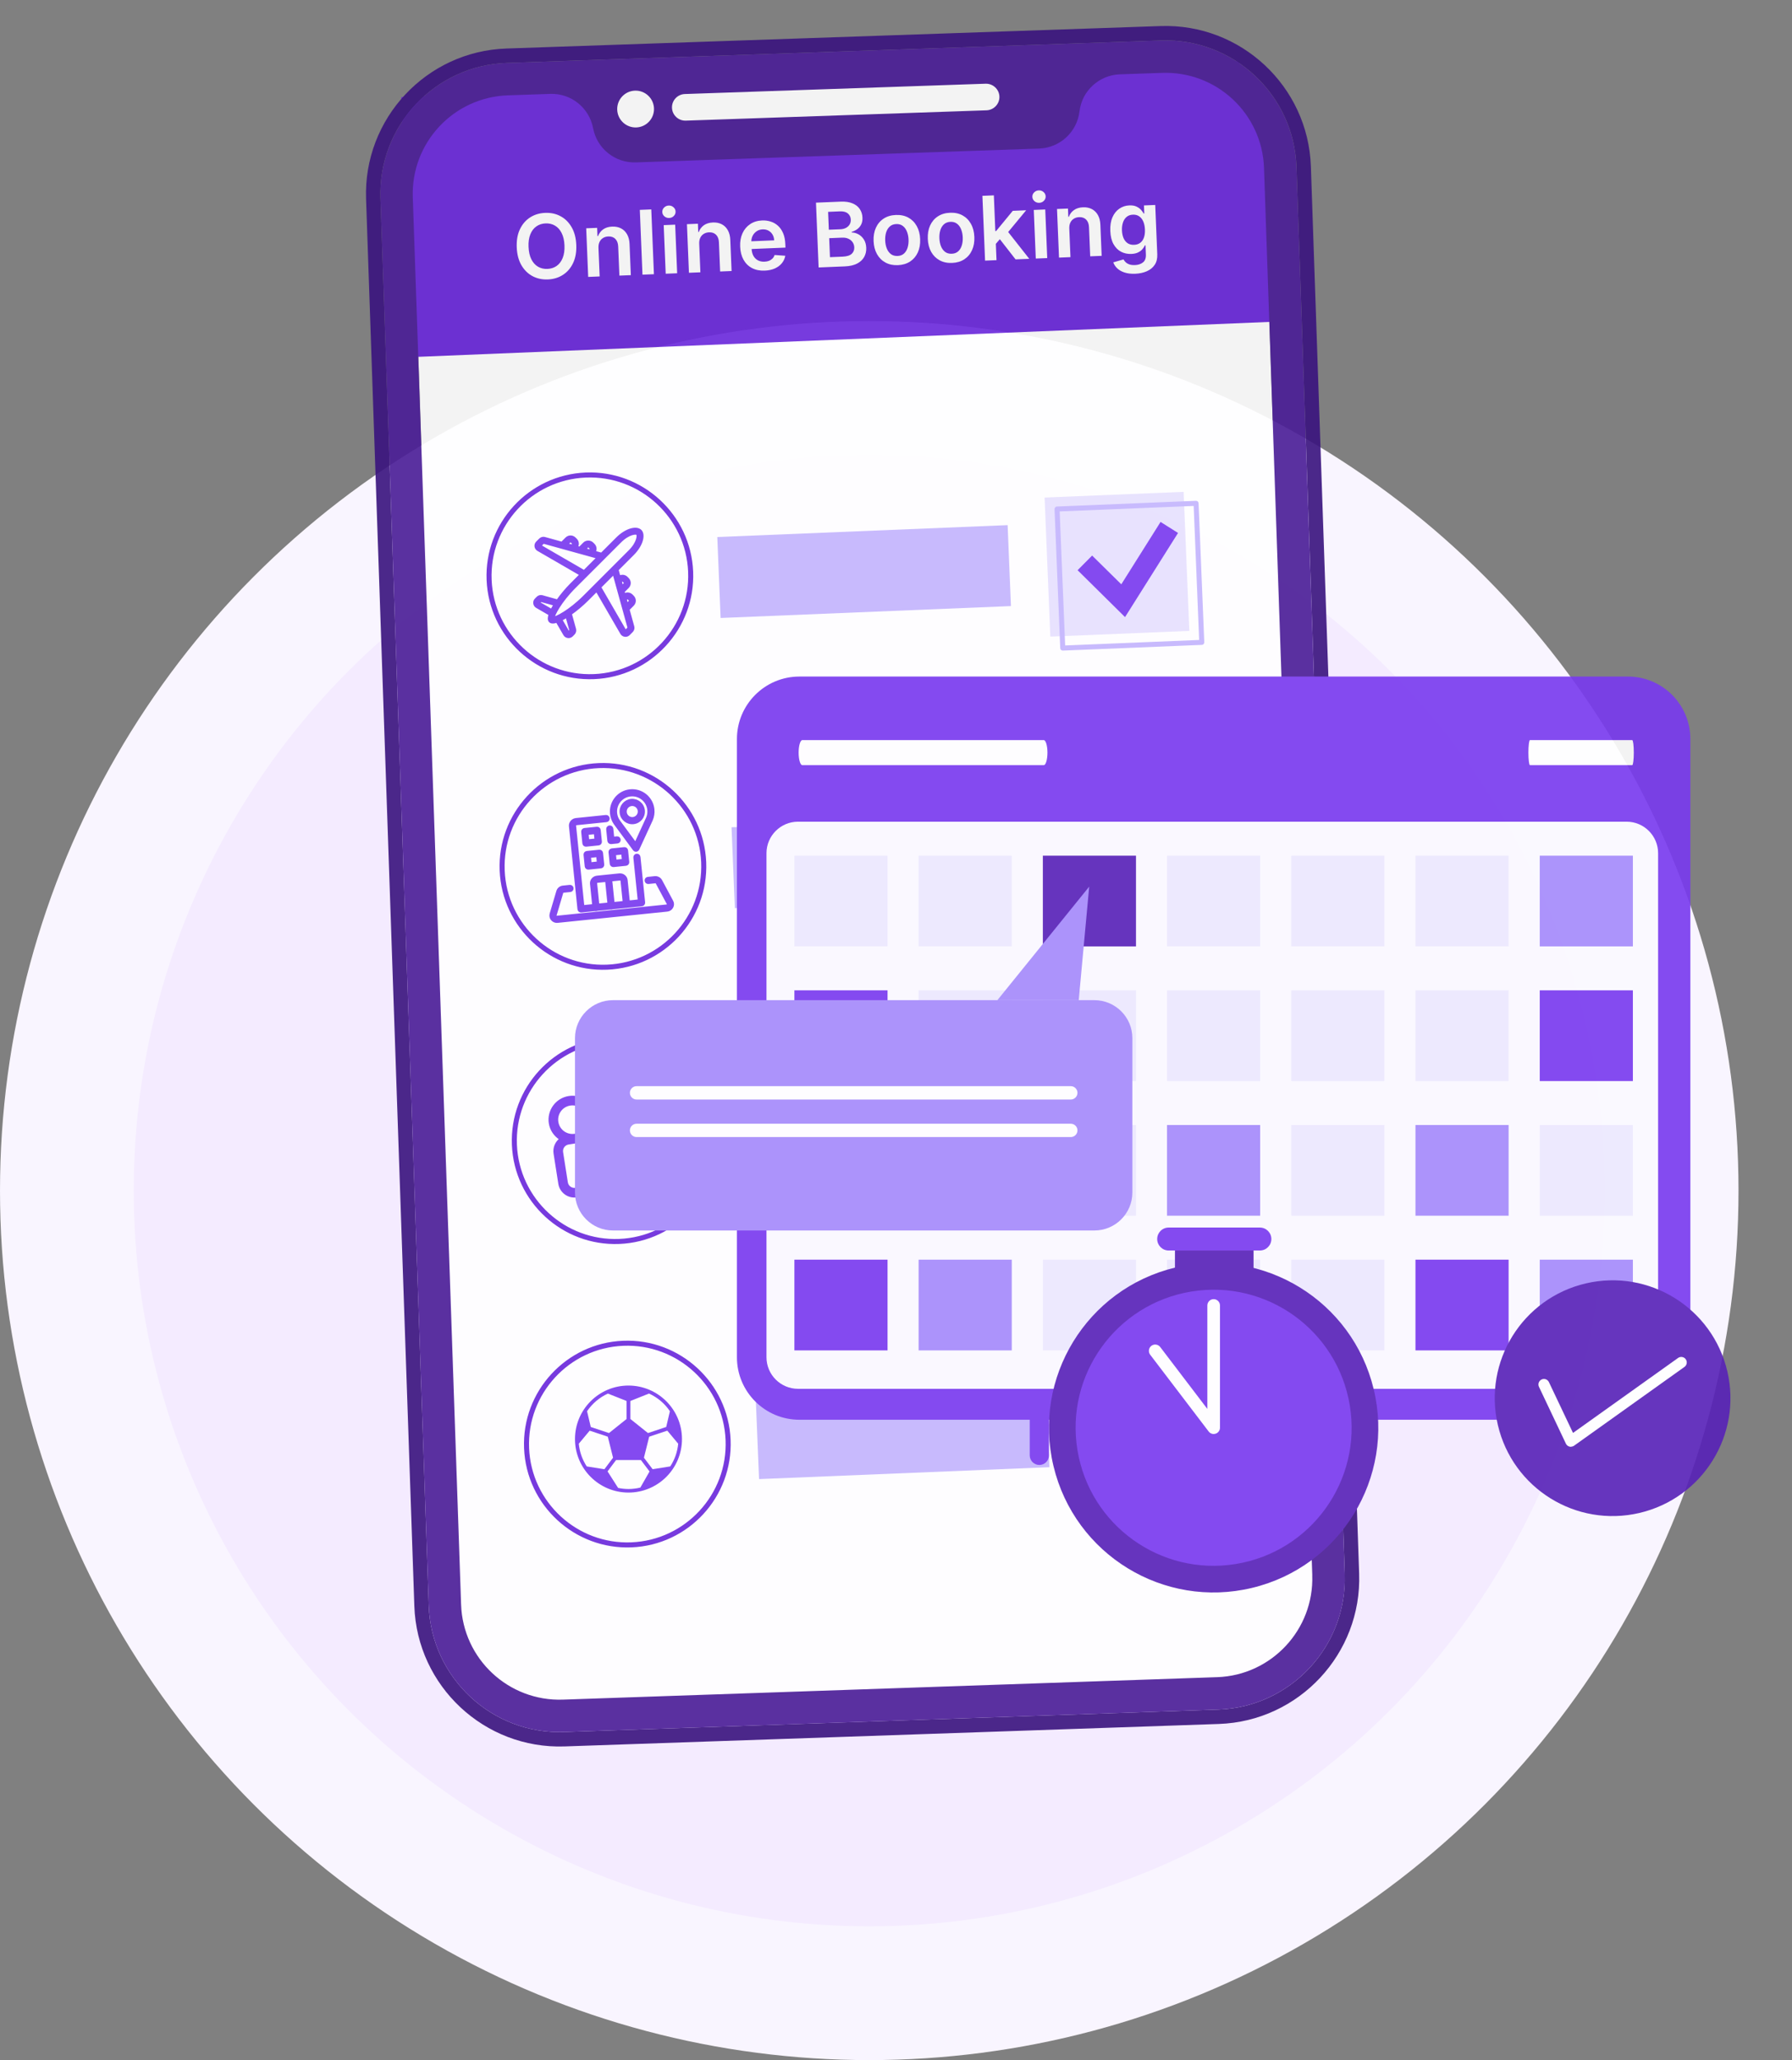 <svg width="134" height="154" viewBox="0 0 134 154" fill="none" xmlns="http://www.w3.org/2000/svg">
<rect x="0" y="0" width="134" height="154" fill="#808080" stroke="none"/>
<circle cx="65" cy="89" r="60" fill="#F4EBFF" stroke="#F9F5FF" stroke-width="10"/>
<g opacity="0.9">
<path d="M94.401 8.961L30.75 11.146L34.737 127.306L98.388 125.122L94.401 8.961Z" fill="white"/>
<path d="M92.625 4.574L30.001 7.264L30.797 26.694L96.421 24.004L96.421 13.075L92.625 4.574Z" fill="#6927DA"/>
<path opacity="0.4" d="M81.144 111.02L91.539 110.594L91.113 100.199L80.718 100.625L81.144 111.02Z" fill="#C3B5FD"/>
<path d="M92.477 111.639L82.082 112.065C81.978 112.069 81.891 111.988 81.887 111.885L81.461 101.49C81.457 101.386 81.537 101.299 81.641 101.295L92.035 100.869C92.139 100.865 92.226 100.946 92.231 101.049L92.657 111.444C92.661 111.548 92.58 111.634 92.477 111.639ZM82.254 111.681L92.273 111.271L91.863 101.251L81.843 101.662L82.254 111.681Z" fill="#C3B5FD"/>
<path opacity="0.4" d="M80.23 88.784L90.625 88.358L90.199 77.963L79.804 78.389L80.23 88.784Z" fill="#C3B5FD"/>
<path d="M91.563 89.403L81.168 89.829C81.064 89.834 80.977 89.753 80.973 89.65L80.547 79.254C80.543 79.15 80.623 79.063 80.726 79.059L91.121 78.633C91.225 78.628 91.312 78.709 91.316 78.812L91.743 89.208C91.747 89.312 91.666 89.399 91.563 89.403ZM81.34 89.446L91.359 89.035L90.948 79.015L80.929 79.426L81.34 89.446Z" fill="#C3B5FD"/>
<path opacity="0.4" d="M79.472 67.896L89.867 67.47L89.441 57.075L79.046 57.501L79.472 67.896Z" fill="#C3B5FD"/>
<path d="M90.805 68.515L80.41 68.941C80.306 68.945 80.219 68.864 80.215 68.761L79.789 58.366C79.785 58.262 79.866 58.175 79.969 58.171L90.364 57.745C90.468 57.741 90.554 57.822 90.559 57.925L90.985 68.32C90.989 68.424 90.908 68.51 90.805 68.515ZM80.582 68.558L90.601 68.147L90.191 58.127L80.171 58.538L80.582 68.558Z" fill="#C3B5FD"/>
<path d="M49.337 48.276C52.159 45.213 51.964 40.443 48.901 37.621C45.838 34.799 41.067 34.995 38.246 38.058C35.424 41.121 35.62 45.891 38.682 48.713C41.745 51.534 46.516 51.339 49.337 48.276Z" fill="white"/>
<path d="M44.426 50.768C40.167 50.942 36.561 47.62 36.387 43.362C36.212 39.103 39.534 35.498 43.793 35.323C48.051 35.149 51.657 38.47 51.831 42.729C52.006 46.987 48.684 50.593 44.426 50.768ZM43.808 35.699C39.757 35.865 36.596 39.296 36.762 43.347C36.928 47.397 40.36 50.558 44.41 50.392C48.461 50.226 51.622 46.795 51.456 42.744C51.29 38.694 47.859 35.533 43.808 35.699Z" fill="#6927DA"/>
<path d="M47.301 41.405C47.98 40.727 48.143 39.976 47.87 39.701C47.595 39.428 46.845 39.592 46.166 40.27L44.991 41.445L44.392 41.28C44.451 41.209 44.484 41.121 44.484 41.027C44.484 40.919 44.443 40.818 44.367 40.743L44.273 40.648C44.121 40.497 43.856 40.497 43.706 40.648L43.36 40.994L43.059 40.911C43.123 40.838 43.159 40.746 43.159 40.648C43.159 40.541 43.118 40.44 43.042 40.364L42.947 40.27C42.791 40.114 42.537 40.114 42.38 40.27L42.025 40.625L40.721 40.264C40.611 40.234 40.492 40.265 40.411 40.346L40.184 40.573C40.113 40.644 40.08 40.741 40.093 40.839C40.106 40.938 40.163 41.023 40.249 41.073L43.488 42.948L42.76 43.677C42.371 44.066 41.995 44.516 41.698 44.941L40.531 44.617C40.42 44.588 40.302 44.62 40.222 44.699L40.089 44.833C40.019 44.903 39.986 45 39.999 45.098C40.012 45.197 40.068 45.282 40.154 45.332L41.156 45.912C41.071 46.147 41.059 46.331 41.15 46.422C41.193 46.466 41.258 46.486 41.339 46.486C41.428 46.486 41.537 46.461 41.66 46.416L42.239 47.417C42.289 47.503 42.374 47.56 42.473 47.572C42.487 47.574 42.501 47.575 42.515 47.575C42.598 47.575 42.678 47.542 42.738 47.483L42.872 47.349C42.951 47.269 42.983 47.151 42.953 47.039L42.63 45.874C43.055 45.577 43.505 45.201 43.894 44.812L44.623 44.083L46.498 47.322C46.548 47.408 46.633 47.465 46.732 47.478C46.746 47.48 46.76 47.481 46.774 47.481C46.857 47.481 46.937 47.448 46.998 47.388L47.225 47.16C47.306 47.079 47.337 46.961 47.307 46.851L46.946 45.546L47.301 45.191C47.458 45.035 47.458 44.78 47.301 44.624L47.207 44.529C47.057 44.379 46.818 44.375 46.66 44.512L46.577 44.212L46.923 43.866C46.998 43.791 47.04 43.69 47.04 43.582C47.04 43.475 46.998 43.374 46.923 43.299L46.828 43.204C46.687 43.062 46.446 43.056 46.291 43.179L46.126 42.58L47.301 41.405ZM43.894 40.837C43.944 40.786 44.033 40.786 44.084 40.837L44.179 40.932C44.23 40.983 44.23 41.07 44.179 41.122L44.101 41.199L43.655 41.076L43.894 40.837ZM42.569 40.458C42.621 40.405 42.707 40.406 42.759 40.458L42.854 40.553C42.905 40.605 42.905 40.691 42.854 40.743L42.767 40.83L42.321 40.707L42.569 40.458ZM40.383 40.842C40.364 40.831 40.359 40.814 40.357 40.805C40.356 40.795 40.356 40.777 40.372 40.762L40.6 40.534C40.613 40.521 40.632 40.516 40.649 40.521L44.774 41.662L43.683 42.753L40.383 40.842ZM40.288 45.102C40.269 45.091 40.264 45.073 40.263 45.064C40.262 45.055 40.262 45.037 40.277 45.022L40.41 44.888C40.423 44.875 40.443 44.87 40.461 44.875L41.541 45.174C41.43 45.347 41.334 45.513 41.26 45.664L40.288 45.102L40.288 45.102ZM42.696 47.109C42.701 47.128 42.696 47.148 42.683 47.161L42.55 47.294C42.534 47.309 42.517 47.309 42.507 47.308C42.498 47.307 42.48 47.302 42.47 47.283L41.907 46.31C42.059 46.236 42.224 46.141 42.397 46.03L42.696 47.109L42.696 47.109ZM43.706 44.623C42.62 45.709 41.563 46.253 41.343 46.228C41.32 46.003 41.863 44.95 42.948 43.865L46.355 40.459C46.979 39.834 47.568 39.776 47.681 39.889C47.794 40.003 47.737 40.592 47.113 41.216L43.706 44.623ZM46.828 44.718C46.88 44.665 46.966 44.666 47.018 44.718L47.113 44.812C47.165 44.865 47.165 44.95 47.113 45.002L46.864 45.251L46.741 44.805L46.828 44.718L46.828 44.718ZM46.45 43.393C46.5 43.342 46.589 43.342 46.64 43.393L46.734 43.487C46.786 43.539 46.786 43.626 46.734 43.677L46.495 43.916L46.372 43.47L46.45 43.393ZM47.05 46.922C47.055 46.94 47.05 46.959 47.037 46.972L46.809 47.199C46.794 47.215 46.776 47.215 46.767 47.214C46.757 47.213 46.74 47.208 46.729 47.189L44.818 43.888L45.909 42.797L47.05 46.922L47.05 46.922Z" fill="#7839EE" stroke="#7839EE" stroke-width="0.25"/>
<path d="M52.06 113.32C54.882 110.257 54.686 105.487 51.623 102.665C48.56 99.843 43.79 100.039 40.968 103.102C38.147 106.165 38.342 110.935 41.405 113.757C44.468 116.578 49.238 116.383 52.06 113.32Z" fill="white"/>
<path d="M47.227 115.672C42.968 115.847 39.362 112.525 39.188 108.266C39.013 104.008 42.335 100.402 46.593 100.227C50.852 100.053 54.458 103.375 54.632 107.633C54.807 111.892 51.485 115.498 47.227 115.672ZM46.609 100.603C42.558 100.769 39.397 104.2 39.563 108.251C39.729 112.302 43.16 115.463 47.211 115.296C51.262 115.13 54.423 111.699 54.257 107.649C54.091 103.598 50.66 100.437 46.609 100.603Z" fill="#6927DA"/>
<path d="M46.996 103.575C44.787 103.575 42.996 105.366 42.996 107.575C42.996 109.784 44.787 111.575 46.996 111.575C49.205 111.575 50.996 109.784 50.996 107.575C50.994 105.367 49.204 103.578 46.996 103.575ZM47.139 104.728L48.529 104.173C48.687 104.244 48.84 104.326 48.986 104.419L48.99 104.421C49.134 104.512 49.271 104.613 49.402 104.723L49.413 104.733C49.471 104.782 49.528 104.834 49.583 104.887C49.59 104.894 49.597 104.9 49.604 104.907C49.662 104.964 49.718 105.022 49.773 105.082C49.777 105.087 49.781 105.093 49.786 105.098C49.833 105.151 49.879 105.206 49.924 105.262C49.934 105.276 49.945 105.289 49.955 105.302C50.004 105.365 50.05 105.428 50.094 105.494L49.817 106.672L48.453 107.127L47.139 106.075L47.139 104.728ZM44.037 105.303C44.047 105.29 44.058 105.276 44.068 105.263C44.112 105.207 44.158 105.153 44.205 105.1C44.21 105.095 44.214 105.089 44.219 105.083C44.273 105.023 44.329 104.965 44.387 104.909C44.393 104.902 44.4 104.895 44.407 104.889C44.462 104.836 44.518 104.785 44.576 104.736L44.589 104.725C44.718 104.615 44.855 104.515 44.997 104.425L45.002 104.421C45.148 104.329 45.3 104.247 45.456 104.175L46.853 104.728L46.853 106.075L45.539 107.126L44.176 106.672L43.898 105.494C43.943 105.429 43.989 105.365 44.037 105.303ZM43.876 109.621C43.837 109.561 43.799 109.501 43.764 109.439L43.755 109.424C43.719 109.362 43.686 109.299 43.654 109.235L43.653 109.233C43.586 109.099 43.528 108.961 43.477 108.82L43.477 108.819C43.454 108.752 43.432 108.684 43.412 108.615L43.405 108.59C43.387 108.525 43.37 108.46 43.355 108.394C43.354 108.388 43.352 108.381 43.351 108.375C43.318 108.226 43.295 108.075 43.281 107.923L44.094 106.947L45.449 107.398L45.842 108.97L45.196 109.83L43.876 109.621ZM47.884 111.201C47.817 111.217 47.749 111.232 47.681 111.245C47.671 111.246 47.661 111.248 47.652 111.25C47.593 111.26 47.534 111.269 47.475 111.276C47.46 111.278 47.444 111.281 47.428 111.282C47.373 111.289 47.318 111.294 47.263 111.298C47.245 111.299 47.228 111.301 47.211 111.302C47.14 111.306 47.068 111.309 46.996 111.309C46.93 111.309 46.865 111.307 46.799 111.303C46.791 111.303 46.784 111.302 46.776 111.301C46.718 111.298 46.66 111.294 46.603 111.288L46.596 111.287C46.47 111.273 46.344 111.253 46.22 111.227L45.431 109.992L46.067 109.144L47.925 109.144L48.571 109.998L47.884 111.201ZM50.642 108.375C50.641 108.382 50.639 108.388 50.638 108.394C50.623 108.46 50.606 108.525 50.588 108.59L50.581 108.615C50.561 108.684 50.539 108.752 50.516 108.819L50.516 108.82C50.466 108.961 50.407 109.099 50.34 109.233L50.339 109.235C50.307 109.299 50.273 109.362 50.238 109.424L50.229 109.439C50.194 109.501 50.156 109.562 50.117 109.621L48.802 109.829L48.151 108.97L48.544 107.398L49.899 106.947L50.713 107.923C50.699 108.075 50.675 108.226 50.642 108.375Z" fill="#7839EE"/>
<path d="M51.224 90.39C54.046 87.327 53.85 82.557 50.787 79.735C47.724 76.914 42.954 77.109 40.133 80.172C37.311 83.235 37.506 88.005 40.569 90.827C43.632 93.648 48.402 93.453 51.224 90.39Z" fill="white"/>
<path d="M46.316 92.99C42.058 93.165 38.452 89.843 38.278 85.585C38.103 81.326 41.425 77.72 45.683 77.546C49.942 77.371 53.548 80.693 53.722 84.952C53.897 89.21 50.575 92.816 46.316 92.99ZM45.699 77.921C41.648 78.087 38.487 81.519 38.653 85.569C38.819 89.62 42.25 92.781 46.301 92.615C50.352 92.449 53.513 89.018 53.346 84.967C53.181 80.916 49.749 77.755 45.699 77.921Z" fill="#6927DA"/>
<path d="M49.758 83.764L48.242 85.159C48.188 84.816 47.984 84.538 47.711 84.368C48.23 83.933 48.52 83.249 48.407 82.53C48.235 81.439 47.212 80.693 46.12 80.865C45.029 81.037 44.284 82.06 44.455 83.151C44.542 83.705 44.85 84.168 45.273 84.469L44.238 84.632C44.461 84.289 44.568 83.869 44.5 83.433C44.353 82.498 43.475 81.859 42.54 82.006C41.605 82.153 40.966 83.031 41.113 83.966C41.193 84.476 41.495 84.892 41.901 85.147C41.582 85.394 41.401 85.798 41.468 86.224L41.823 88.482C41.921 89.105 42.506 89.531 43.129 89.433L47.645 88.724C48.269 88.626 48.695 88.04 48.597 87.417L48.552 87.135L50.468 88.28C50.78 88.231 50.992 87.938 50.943 87.626L50.411 84.24C50.362 83.928 50.07 83.715 49.758 83.764ZM41.677 83.877C41.579 83.254 42.005 82.669 42.629 82.571C43.252 82.473 43.837 82.899 43.935 83.522C44.033 84.146 43.607 84.731 42.984 84.829C42.36 84.927 41.775 84.501 41.677 83.877ZM48.032 87.506C48.081 87.817 47.868 88.11 47.556 88.159L43.041 88.869C42.729 88.918 42.436 88.705 42.387 88.393L42.032 86.135C41.983 85.823 42.196 85.531 42.508 85.482L47.024 84.772C47.336 84.723 47.628 84.936 47.677 85.248L48.032 87.506ZM46.654 84.255C45.872 84.378 45.14 83.844 45.017 83.063C44.894 82.282 45.428 81.549 46.209 81.426C46.99 81.303 47.723 81.837 47.846 82.618C47.968 83.4 47.435 84.132 46.654 84.255ZM50.379 87.715L48.464 86.57L48.331 85.724L49.846 84.328L50.379 87.715Z" fill="#7839EE" stroke="#7839EE" stroke-width="0.15"/>
<path d="M50.888 70.191C53.71 67.128 53.514 62.358 50.451 59.536C47.389 56.714 42.618 56.91 39.797 59.973C36.975 63.036 37.17 67.806 40.233 70.628C43.296 73.449 48.066 73.254 50.888 70.191Z" fill="white"/>
<path d="M45.402 72.489C41.144 72.663 37.538 69.34 37.363 65.083C37.189 60.825 40.512 57.218 44.769 57.044C49.027 56.869 52.633 60.191 52.808 64.45C52.983 68.708 49.661 72.314 45.402 72.489ZM44.785 57.419C40.733 57.586 37.573 61.017 37.739 65.067C37.905 69.118 41.336 72.279 45.387 72.113C49.438 71.947 52.599 68.516 52.432 64.465C52.266 60.414 48.835 57.253 44.785 57.419Z" fill="#6927DA"/>
<path d="M44.709 67.816C44.718 67.894 44.662 67.965 44.584 67.973C44.505 67.981 44.434 67.924 44.426 67.845L44.243 66.06C44.231 65.94 44.272 65.826 44.348 65.739C44.423 65.655 44.529 65.597 44.651 65.585L46.311 65.414C46.434 65.401 46.551 65.436 46.639 65.504C46.731 65.574 46.795 65.677 46.807 65.797L46.99 67.582C46.998 67.66 46.943 67.731 46.864 67.739C46.786 67.747 46.715 67.689 46.707 67.611L46.524 65.826C46.52 65.788 46.5 65.754 46.469 65.731C46.434 65.706 46.391 65.692 46.34 65.697L45.652 65.768L45.85 67.699C45.858 67.778 45.802 67.848 45.724 67.856C45.646 67.864 45.575 67.807 45.567 67.728L45.369 65.797L44.68 65.868C44.632 65.872 44.592 65.895 44.562 65.926C44.537 65.955 44.523 65.993 44.526 66.031L44.709 67.816Z" fill="#7839EE" stroke="#7839EE" stroke-width="0.25"/>
<path d="M43.887 63.739L44.815 63.644C44.893 63.636 44.961 63.692 44.969 63.77L45.058 64.633C45.066 64.712 45.01 64.78 44.932 64.788L44.005 64.883C43.926 64.891 43.858 64.836 43.849 64.757L43.761 63.894C43.753 63.816 43.809 63.747 43.887 63.739ZM43.711 62.023L44.638 61.928C44.717 61.919 44.785 61.975 44.793 62.054L44.882 62.917C44.89 62.995 44.834 63.064 44.756 63.072L43.828 63.167C43.75 63.175 43.681 63.119 43.673 63.041L43.585 62.178C43.577 62.099 43.633 62.031 43.711 62.023ZM44.525 62.225L43.882 62.291L43.942 62.869L44.584 62.803L44.525 62.225ZM46.134 62.644C46.212 62.636 46.281 62.694 46.289 62.773C46.297 62.851 46.241 62.919 46.163 62.928L45.699 62.975C45.621 62.983 45.55 62.927 45.542 62.849L45.454 61.986C45.446 61.908 45.504 61.839 45.582 61.831C45.66 61.823 45.729 61.879 45.737 61.957L45.811 62.678L46.134 62.644ZM45.758 63.547L46.684 63.452C46.762 63.444 46.833 63.5 46.84 63.578L46.929 64.442C46.937 64.52 46.879 64.588 46.801 64.597L45.876 64.692C45.797 64.7 45.727 64.644 45.718 64.566L45.63 63.702C45.622 63.624 45.68 63.555 45.758 63.547ZM46.572 63.75L45.928 63.816L45.987 64.394L46.632 64.328L46.572 63.75ZM44.701 63.942L44.059 64.008L44.118 64.586L44.76 64.52L44.701 63.942Z" fill="#7839EE" stroke="#7839EE" stroke-width="0.25"/>
<path d="M47.685 63.465C47.651 63.535 47.568 63.568 47.497 63.535C47.474 63.523 47.454 63.507 47.44 63.488L46.011 61.551C45.938 61.451 45.872 61.32 45.828 61.203C45.782 61.081 45.753 60.955 45.74 60.822C45.696 60.398 45.828 59.997 46.078 59.69C46.327 59.384 46.692 59.172 47.118 59.129C47.541 59.085 47.943 59.218 48.25 59.467C48.556 59.717 48.768 60.083 48.811 60.507C48.825 60.639 48.82 60.77 48.801 60.897C48.782 61.029 48.744 61.155 48.693 61.274L47.685 63.465ZM47.528 63.128L48.434 61.158C48.475 61.063 48.505 60.96 48.52 60.855C48.536 60.752 48.539 60.646 48.528 60.536C48.493 60.19 48.32 59.892 48.07 59.688C47.82 59.485 47.492 59.376 47.147 59.412C46.8 59.447 46.501 59.62 46.297 59.87C46.096 60.12 45.987 60.447 46.023 60.793C46.034 60.903 46.059 61.006 46.093 61.104C46.13 61.202 46.18 61.294 46.237 61.379L47.528 63.128Z" fill="#7839EE" stroke="#7839EE" stroke-width="0.25"/>
<path d="M47.194 59.847C47.419 59.824 47.633 59.895 47.797 60.028C47.961 60.16 48.074 60.355 48.097 60.582C48.12 60.808 48.049 61.023 47.916 61.187C47.782 61.348 47.587 61.462 47.362 61.485C47.135 61.508 46.921 61.437 46.758 61.305C46.594 61.172 46.482 60.977 46.459 60.75C46.436 60.523 46.505 60.309 46.639 60.147C46.772 59.983 46.967 59.87 47.194 59.847ZM47.617 60.248C47.51 60.161 47.37 60.115 47.223 60.13C47.075 60.145 46.946 60.219 46.86 60.325C46.773 60.434 46.727 60.572 46.742 60.721C46.757 60.869 46.831 60.998 46.938 61.084C47.044 61.171 47.185 61.217 47.333 61.202C47.48 61.187 47.608 61.113 47.694 61.007C47.783 60.9 47.829 60.759 47.814 60.611C47.799 60.462 47.725 60.336 47.617 60.248Z" fill="#7839EE" stroke="#7839EE" stroke-width="0.25"/>
<path d="M48.481 65.958C48.403 65.966 48.334 65.908 48.326 65.83C48.318 65.751 48.373 65.683 48.452 65.675L48.966 65.622C49.142 65.604 49.309 65.69 49.395 65.846L50.225 67.396C50.26 67.461 50.277 67.528 50.276 67.597C50.276 67.737 50.197 67.875 50.081 67.952C50.022 67.991 49.956 68.014 49.883 68.021L41.688 68.862C41.616 68.87 41.546 68.861 41.481 68.835C41.35 68.783 41.246 68.664 41.216 68.527C41.203 68.46 41.206 68.39 41.225 68.319L41.725 66.633C41.777 66.463 41.923 66.345 42.1 66.327L42.61 66.274C42.688 66.266 42.757 66.322 42.765 66.4C42.773 66.479 42.717 66.549 42.639 66.557L42.129 66.61C42.067 66.616 42.016 66.652 41.998 66.714L41.499 68.401C41.491 68.424 41.49 68.446 41.494 68.468C41.505 68.514 41.541 68.553 41.584 68.571C41.607 68.579 41.631 68.582 41.66 68.579L49.855 67.738C49.883 67.735 49.906 67.727 49.925 67.715C49.965 67.688 49.993 67.643 49.992 67.596C49.992 67.574 49.988 67.552 49.975 67.531L49.145 65.981C49.114 65.923 49.057 65.899 48.995 65.905L48.481 65.958Z" fill="#7839EE" stroke="#7839EE" stroke-width="0.25"/>
<path d="M47.485 64.101C47.477 64.023 47.535 63.952 47.613 63.944C47.691 63.936 47.76 63.993 47.768 64.072L48.116 67.467C48.124 67.545 48.069 67.616 47.99 67.624L43.461 68.088C43.383 68.097 43.314 68.039 43.306 67.96L42.669 61.755C42.657 61.635 42.698 61.521 42.774 61.434C42.847 61.349 42.954 61.289 43.077 61.277L45.311 61.048C45.389 61.039 45.458 61.097 45.466 61.176C45.474 61.254 45.419 61.325 45.34 61.333L43.106 61.562C43.056 61.567 43.015 61.588 42.986 61.621C42.961 61.65 42.949 61.688 42.952 61.726L43.575 67.791L47.819 67.355L47.485 64.101Z" fill="#7839EE" stroke="#7839EE" stroke-width="0.25"/>
<path opacity="0.4" d="M78.539 47.589L88.934 47.163L88.507 36.768L78.112 37.194L78.539 47.589Z" fill="#C3B5FD"/>
<path d="M89.872 48.208L79.477 48.634C79.373 48.638 79.286 48.557 79.281 48.454L78.855 38.059C78.851 37.956 78.932 37.869 79.035 37.864L89.431 37.438C89.535 37.434 89.622 37.515 89.626 37.618L90.052 48.013C90.056 48.117 89.975 48.204 89.872 48.208ZM79.649 48.251L89.669 47.84L89.259 37.821L79.239 38.231L79.649 48.251Z" fill="#C3B5FD"/>
<path d="M84.127 46.131L80.579 42.625L81.666 41.53L83.847 43.68L86.783 39.017L88.09 39.84L84.127 46.131Z" fill="#7839EE"/>
<path d="M84.682 66.742L81.133 63.236L82.221 62.14L84.401 64.29L87.338 59.628L88.644 60.45L84.682 66.742Z" fill="#7839EE"/>
<path d="M85.682 87.742L82.133 84.236L83.221 83.14L85.401 85.29L88.338 80.628L89.644 81.45L85.682 87.742Z" fill="#7839EE"/>
<path d="M86.682 110.742L83.133 107.236L84.221 106.14L86.401 108.29L89.338 103.628L90.644 104.45L86.682 110.742Z" fill="#7839EE"/>
<path d="M78.222 103.628L56.512 104.518L56.76 110.568L78.47 109.678L78.222 103.628Z" fill="#C3B5FD"/>
<path d="M77.168 80.812L55.457 81.702L55.705 87.753L77.416 86.863L77.168 80.812Z" fill="#C3B5FD"/>
<path d="M76.414 60.951L54.703 61.841L54.951 67.891L76.662 67.001L76.414 60.951Z" fill="#C3B5FD"/>
<path d="M75.347 39.256L53.637 40.145L53.885 46.196L75.595 45.306L75.347 39.256Z" fill="#C3B5FD"/>
<path d="M43.092 18.31C43.114 18.832 43.034 19.283 42.854 19.663C42.675 20.042 42.422 20.337 42.094 20.547C41.768 20.758 41.392 20.872 40.968 20.89C40.544 20.907 40.16 20.824 39.816 20.641C39.473 20.456 39.197 20.182 38.986 19.819C38.777 19.455 38.661 19.013 38.64 18.492C38.619 17.97 38.697 17.52 38.876 17.142C39.056 16.761 39.31 16.466 39.636 16.255C39.964 16.044 40.34 15.93 40.764 15.913C41.188 15.895 41.572 15.978 41.914 16.162C42.258 16.345 42.535 16.619 42.744 16.983C42.955 17.346 43.071 17.788 43.092 18.31ZM42.21 18.346C42.195 17.979 42.124 17.671 41.999 17.424C41.875 17.174 41.709 16.989 41.502 16.868C41.295 16.745 41.06 16.69 40.796 16.7C40.533 16.711 40.303 16.786 40.107 16.925C39.91 17.063 39.759 17.261 39.655 17.52C39.551 17.777 39.507 18.089 39.523 18.456C39.538 18.824 39.607 19.132 39.731 19.381C39.856 19.629 40.023 19.814 40.23 19.937C40.437 20.058 40.672 20.113 40.936 20.102C41.199 20.091 41.429 20.017 41.626 19.879C41.822 19.74 41.972 19.542 42.075 19.285C42.18 19.027 42.225 18.713 42.21 18.346Z" fill="white"/>
<path d="M44.752 18.536L44.84 20.665L43.983 20.7L43.834 17.066L44.653 17.033L44.678 17.65L44.721 17.648C44.796 17.442 44.922 17.274 45.1 17.147C45.28 17.02 45.505 16.95 45.777 16.939C46.028 16.929 46.248 16.974 46.439 17.073C46.631 17.173 46.782 17.322 46.893 17.521C47.005 17.721 47.067 17.965 47.077 18.256L47.172 20.569L46.316 20.604L46.226 18.423C46.216 18.18 46.145 17.993 46.014 17.861C45.883 17.729 45.708 17.667 45.487 17.676C45.337 17.682 45.205 17.721 45.091 17.792C44.979 17.861 44.892 17.959 44.831 18.085C44.771 18.21 44.745 18.361 44.752 18.536Z" fill="white"/>
<path d="M48.7 15.654L48.899 20.498L48.042 20.533L47.844 15.689L48.7 15.654Z" fill="white"/>
<path d="M49.779 20.462L49.63 16.829L50.487 16.794L50.636 20.427L49.779 20.462ZM50.04 16.295C49.904 16.301 49.786 16.261 49.684 16.175C49.583 16.087 49.529 15.98 49.524 15.852C49.519 15.723 49.563 15.611 49.657 15.517C49.751 15.422 49.866 15.371 50.002 15.366C50.139 15.36 50.257 15.401 50.357 15.489C50.459 15.575 50.512 15.682 50.517 15.811C50.523 15.939 50.478 16.051 50.384 16.146C50.292 16.24 50.177 16.29 50.04 16.295Z" fill="white"/>
<path d="M52.285 18.227L52.373 20.356L51.516 20.391L51.367 16.758L52.186 16.724L52.211 17.341L52.254 17.34C52.329 17.133 52.456 16.966 52.633 16.838C52.813 16.711 53.039 16.642 53.31 16.631C53.56 16.62 53.781 16.665 53.972 16.765C54.164 16.864 54.315 17.014 54.426 17.213C54.538 17.412 54.6 17.657 54.61 17.947L54.705 20.26L53.849 20.295L53.759 18.114C53.749 17.872 53.678 17.684 53.547 17.552C53.416 17.42 53.241 17.358 53.02 17.367C52.87 17.374 52.738 17.412 52.624 17.483C52.512 17.553 52.425 17.65 52.364 17.776C52.304 17.901 52.278 18.052 52.285 18.227Z" fill="white"/>
<path d="M57.187 20.23C56.823 20.245 56.505 20.182 56.234 20.041C55.964 19.899 55.753 19.691 55.599 19.418C55.446 19.143 55.361 18.816 55.346 18.436C55.33 18.062 55.388 17.731 55.518 17.443C55.65 17.153 55.841 16.924 56.092 16.756C56.343 16.586 56.641 16.494 56.988 16.48C57.212 16.471 57.425 16.498 57.627 16.563C57.83 16.625 58.011 16.729 58.17 16.872C58.331 17.015 58.46 17.201 58.558 17.43C58.656 17.656 58.711 17.929 58.724 18.247L58.735 18.51L55.757 18.632L55.733 18.055L57.89 17.966C57.882 17.802 57.84 17.658 57.766 17.533C57.691 17.407 57.59 17.309 57.462 17.24C57.336 17.171 57.191 17.14 57.027 17.146C56.852 17.154 56.7 17.202 56.571 17.293C56.442 17.382 56.343 17.497 56.275 17.637C56.208 17.776 56.177 17.926 56.182 18.088L56.203 18.592C56.212 18.804 56.258 18.983 56.341 19.132C56.424 19.278 56.537 19.389 56.679 19.464C56.821 19.537 56.985 19.57 57.171 19.562C57.296 19.557 57.408 19.535 57.508 19.496C57.607 19.456 57.692 19.399 57.764 19.327C57.835 19.255 57.887 19.166 57.921 19.062L58.724 19.119C58.682 19.333 58.594 19.521 58.458 19.685C58.324 19.846 58.15 19.975 57.934 20.071C57.718 20.165 57.469 20.218 57.187 20.23Z" fill="white"/>
<path d="M61.214 19.994L61.016 15.149L62.87 15.073C63.22 15.059 63.514 15.102 63.75 15.203C63.988 15.302 64.168 15.444 64.291 15.628C64.415 15.813 64.483 16.025 64.492 16.265C64.501 16.462 64.47 16.632 64.4 16.776C64.33 16.917 64.233 17.034 64.108 17.126C63.984 17.218 63.844 17.286 63.688 17.331L63.69 17.378C63.862 17.38 64.029 17.427 64.191 17.516C64.354 17.604 64.49 17.733 64.597 17.902C64.706 18.072 64.765 18.279 64.775 18.525C64.785 18.776 64.734 19.004 64.62 19.209C64.507 19.413 64.331 19.578 64.091 19.703C63.851 19.828 63.546 19.898 63.175 19.913L61.214 19.994ZM62.062 19.224L63.006 19.186C63.324 19.172 63.551 19.102 63.687 18.975C63.823 18.846 63.888 18.686 63.88 18.493C63.874 18.35 63.833 18.222 63.758 18.11C63.682 17.996 63.577 17.909 63.444 17.848C63.31 17.785 63.153 17.758 62.971 17.765L62.004 17.805L62.062 19.224ZM61.978 17.173L62.846 17.138C62.997 17.131 63.133 17.098 63.252 17.038C63.371 16.976 63.463 16.893 63.528 16.788C63.595 16.68 63.625 16.556 63.62 16.414C63.612 16.226 63.539 16.075 63.402 15.959C63.266 15.842 63.069 15.79 62.81 15.8L61.923 15.837L61.978 17.173Z" fill="white"/>
<path d="M67.142 19.822C66.787 19.836 66.477 19.771 66.21 19.625C65.944 19.48 65.733 19.27 65.578 18.995C65.424 18.72 65.34 18.395 65.324 18.019C65.309 17.644 65.367 17.312 65.497 17.024C65.629 16.736 65.822 16.509 66.076 16.342C66.329 16.175 66.634 16.084 66.988 16.07C67.343 16.055 67.654 16.121 67.921 16.266C68.187 16.412 68.397 16.623 68.551 16.899C68.706 17.175 68.791 17.501 68.806 17.877C68.822 18.252 68.763 18.583 68.632 18.87C68.501 19.156 68.309 19.383 68.055 19.55C67.801 19.716 67.497 19.807 67.142 19.822ZM67.119 19.135C67.311 19.128 67.47 19.068 67.595 18.957C67.72 18.845 67.81 18.697 67.866 18.515C67.923 18.332 67.947 18.131 67.938 17.91C67.929 17.688 67.888 17.488 67.817 17.311C67.746 17.132 67.644 16.992 67.51 16.89C67.376 16.788 67.213 16.741 67.021 16.749C66.824 16.757 66.662 16.817 66.536 16.93C66.411 17.042 66.32 17.19 66.262 17.374C66.207 17.557 66.183 17.759 66.192 17.982C66.201 18.202 66.241 18.401 66.312 18.578C66.384 18.756 66.487 18.895 66.62 18.997C66.755 19.097 66.922 19.143 67.119 19.135Z" fill="white"/>
<path d="M71.195 19.655C70.84 19.67 70.529 19.605 70.263 19.459C69.996 19.314 69.785 19.104 69.63 18.829C69.477 18.554 69.392 18.229 69.377 17.853C69.362 17.478 69.419 17.146 69.55 16.858C69.681 16.57 69.874 16.343 70.128 16.176C70.382 16.009 70.686 15.918 71.041 15.904C71.396 15.889 71.707 15.955 71.973 16.1C72.24 16.246 72.45 16.456 72.603 16.733C72.759 17.009 72.844 17.335 72.859 17.711C72.875 18.086 72.816 18.417 72.684 18.703C72.554 18.99 72.362 19.217 72.108 19.384C71.854 19.55 71.55 19.641 71.195 19.655ZM71.172 18.969C71.364 18.961 71.523 18.902 71.648 18.791C71.773 18.678 71.863 18.531 71.919 18.349C71.976 18.166 72 17.965 71.991 17.744C71.982 17.521 71.941 17.322 71.869 17.145C71.799 16.966 71.697 16.826 71.563 16.724C71.429 16.622 71.266 16.575 71.074 16.582C70.877 16.59 70.715 16.651 70.588 16.764C70.463 16.876 70.372 17.024 70.315 17.208C70.259 17.391 70.236 17.593 70.245 17.815C70.254 18.036 70.294 18.235 70.364 18.412C70.436 18.59 70.539 18.729 70.673 18.831C70.808 18.931 70.974 18.977 71.172 18.969Z" fill="white"/>
<path d="M74.394 18.311L74.349 17.277L74.486 17.272L75.732 15.759L76.733 15.718L75.2 17.572L75.022 17.579L74.394 18.311ZM73.66 19.483L73.461 14.639L74.318 14.604L74.516 19.448L73.66 19.483ZM75.94 19.39L74.69 17.785L75.242 17.158L76.965 19.348L75.94 19.39Z" fill="white"/>
<path d="M77.452 19.328L77.303 15.694L78.16 15.659L78.309 19.293L77.452 19.328ZM77.713 15.161C77.577 15.167 77.459 15.127 77.357 15.041C77.256 14.953 77.202 14.846 77.197 14.718C77.192 14.588 77.236 14.477 77.33 14.383C77.424 14.287 77.539 14.237 77.675 14.232C77.812 14.226 77.93 14.267 78.031 14.354C78.132 14.44 78.185 14.548 78.191 14.677C78.196 14.805 78.151 14.916 78.057 15.012C77.965 15.106 77.85 15.155 77.713 15.161Z" fill="white"/>
<path d="M79.958 17.093L80.046 19.222L79.189 19.257L79.04 15.623L79.859 15.59L79.884 16.207L79.927 16.205C80.002 15.998 80.129 15.831 80.307 15.704C80.486 15.577 80.712 15.507 80.983 15.496C81.234 15.486 81.454 15.531 81.645 15.63C81.837 15.73 81.988 15.879 82.099 16.078C82.212 16.278 82.273 16.522 82.283 16.812L82.378 19.126L81.522 19.161L81.432 16.98C81.422 16.737 81.352 16.55 81.22 16.418C81.09 16.286 80.914 16.224 80.693 16.233C80.543 16.239 80.412 16.278 80.297 16.349C80.185 16.418 80.098 16.516 80.037 16.642C79.977 16.767 79.951 16.918 79.958 17.093Z" fill="white"/>
<path d="M84.888 20.464C84.58 20.476 84.314 20.445 84.09 20.371C83.866 20.298 83.684 20.195 83.544 20.061C83.404 19.928 83.305 19.778 83.246 19.612L84.01 19.393C84.047 19.463 84.101 19.531 84.17 19.598C84.239 19.666 84.33 19.721 84.444 19.762C84.56 19.804 84.703 19.822 84.875 19.815C85.118 19.805 85.317 19.738 85.471 19.613C85.626 19.49 85.698 19.294 85.686 19.026L85.658 18.337L85.616 18.339C85.575 18.429 85.514 18.523 85.433 18.619C85.353 18.716 85.245 18.798 85.109 18.867C84.974 18.936 84.803 18.974 84.595 18.983C84.316 18.994 84.06 18.939 83.827 18.818C83.596 18.695 83.409 18.505 83.264 18.248C83.121 17.991 83.041 17.664 83.025 17.268C83.008 16.869 83.061 16.529 83.182 16.25C83.305 15.968 83.477 15.752 83.698 15.601C83.919 15.448 84.169 15.366 84.448 15.354C84.661 15.345 84.838 15.374 84.978 15.441C85.12 15.507 85.234 15.588 85.32 15.686C85.406 15.782 85.472 15.873 85.518 15.96L85.565 15.958L85.541 15.357L86.385 15.322L86.537 19.015C86.549 19.325 86.486 19.585 86.346 19.795C86.206 20.005 86.01 20.165 85.757 20.276C85.504 20.388 85.214 20.45 84.888 20.464ZM84.806 18.301C84.987 18.294 85.14 18.244 85.264 18.15C85.388 18.056 85.48 17.925 85.54 17.757C85.599 17.589 85.624 17.389 85.615 17.157C85.605 16.928 85.564 16.729 85.491 16.56C85.419 16.391 85.317 16.262 85.186 16.172C85.055 16.081 84.898 16.04 84.714 16.047C84.523 16.055 84.366 16.111 84.242 16.216C84.118 16.32 84.028 16.461 83.97 16.637C83.913 16.811 83.888 17.008 83.897 17.227C83.906 17.45 83.947 17.643 84.018 17.808C84.091 17.971 84.194 18.096 84.325 18.184C84.458 18.27 84.618 18.309 84.806 18.301Z" fill="white"/>
<path d="M86.785 1.948L37.861 3.627C31.875 3.833 27.167 8.871 27.373 14.861L30.983 120.064C31.189 126.054 36.231 130.758 42.218 130.552L91.145 128.873C97.128 128.668 101.839 123.629 101.633 117.639L98.023 12.437C97.817 6.446 92.775 1.743 86.788 1.948L86.785 1.948ZM100.552 117.676C100.738 123.074 96.495 127.611 91.104 127.796L42.181 129.475C36.79 129.66 32.246 125.425 32.061 120.027L28.45 14.825C28.265 9.427 32.504 4.89 37.898 4.705L86.825 3.026C92.216 2.84 96.76 7.076 96.945 12.474L100.556 117.676L100.552 117.676Z" fill="#39127D"/>
<path d="M86.821 3.026L37.897 4.705C32.503 4.89 28.264 9.427 28.449 14.825L32.06 120.027C32.245 125.425 36.789 129.661 42.179 129.476L91.106 127.796C96.497 127.611 100.74 123.074 100.555 117.677L96.944 12.474C96.759 7.076 92.215 2.841 86.824 3.026L86.821 3.026ZM98.126 117.76C98.265 121.817 95.08 125.235 91.016 125.375L42.093 127.054C38.026 127.193 34.618 124.012 34.478 119.944L30.867 14.742C30.728 10.675 33.91 7.267 37.977 7.127L41.147 7.018C42.703 6.965 44.058 8.056 44.35 9.579C44.494 10.344 44.905 11 45.475 11.452C46.046 11.908 46.776 12.167 47.553 12.14L77.701 11.105C79.257 11.052 80.535 9.871 80.721 8.331C80.812 7.558 81.177 6.876 81.716 6.386C82.254 5.892 82.965 5.583 83.741 5.556L86.904 5.448C90.971 5.308 94.379 8.49 94.519 12.557L98.129 117.76L98.126 117.76Z" fill="#491C96"/>
<path d="M48.904 8.104C48.93 8.863 48.334 9.501 47.575 9.527C46.817 9.553 46.179 8.957 46.153 8.199C46.127 7.44 46.722 6.802 47.481 6.776C48.24 6.75 48.877 7.346 48.904 8.104Z" fill="white"/>
<path d="M74.733 7.218C74.752 7.765 74.317 8.227 73.766 8.246L51.277 9.018C50.73 9.037 50.268 8.605 50.249 8.058C50.23 7.51 50.662 7.048 51.209 7.029L73.698 6.258C74.245 6.239 74.714 6.67 74.733 7.218Z" fill="white"/>
<path d="M121.728 50.575L59.778 50.575C57.197 50.575 55.105 52.667 55.105 55.247L55.105 101.46C55.105 104.04 57.197 106.132 59.778 106.132L121.728 106.132C124.309 106.132 126.4 104.04 126.4 101.46L126.4 55.247C126.4 52.667 124.309 50.575 121.728 50.575Z" fill="#7839EE"/>
<path d="M123.988 63.78L123.988 101.459C123.988 102.762 122.931 103.819 121.629 103.819L59.675 103.819C58.372 103.819 57.315 102.762 57.315 101.459L57.315 63.783C57.315 62.481 58.372 61.424 59.675 61.424L121.629 61.424C122.931 61.424 123.988 62.481 123.988 63.783L123.988 63.78Z" fill="#FBFAFF"/>
<path d="M66.368 63.965L59.402 63.965L59.402 70.747L66.368 70.747L66.368 63.965Z" fill="#ECE9FE"/>
<path d="M75.657 63.965L68.691 63.965L68.691 70.747L75.657 70.747L75.657 63.965Z" fill="#ECE9FE"/>
<path d="M84.946 63.965L77.981 63.965L77.981 70.747L84.946 70.747L84.946 63.965Z" fill="#5720B7"/>
<path d="M94.231 63.965L87.266 63.965L87.266 70.747L94.231 70.747L94.231 63.965Z" fill="#ECE9FE"/>
<path d="M103.524 63.965L96.559 63.965L96.559 70.747L103.524 70.747L103.524 63.965Z" fill="#ECE9FE"/>
<path d="M112.809 63.965L105.844 63.965L105.844 70.747L112.809 70.747L112.809 63.965Z" fill="#ECE9FE"/>
<path d="M122.102 63.965L115.137 63.965L115.137 70.747L122.102 70.747L122.102 63.965Z" fill="#A48AFB"/>
<path d="M66.368 74.031L59.402 74.031L59.402 80.814L66.368 80.814L66.368 74.031Z" fill="#7839EE"/>
<path d="M75.657 74.031L68.691 74.031L68.691 80.814L75.657 80.814L75.657 74.031Z" fill="#ECE9FE"/>
<path d="M84.946 74.031L77.981 74.031L77.981 80.814L84.946 80.814L84.946 74.031Z" fill="#ECE9FE"/>
<path d="M94.231 74.031L87.266 74.031L87.266 80.814L94.231 80.814L94.231 74.031Z" fill="#ECE9FE"/>
<path d="M103.524 74.031L96.559 74.031L96.559 80.814L103.524 80.814L103.524 74.031Z" fill="#ECE9FE"/>
<path d="M112.809 74.031L105.844 74.031L105.844 80.814L112.809 80.814L112.809 74.031Z" fill="#ECE9FE"/>
<path d="M122.102 74.031L115.137 74.031L115.137 80.814L122.102 80.814L122.102 74.031Z" fill="#7839EE"/>
<path d="M66.368 84.098L59.402 84.098L59.402 90.88L66.368 90.88L66.368 84.098Z" fill="#ECE9FE"/>
<path d="M75.657 84.098L68.691 84.098L68.691 90.88L75.657 90.88L75.657 84.098Z" fill="#7839EE"/>
<path d="M84.946 84.098L77.981 84.098L77.981 90.88L84.946 90.88L84.946 84.098Z" fill="#ECE9FE"/>
<path d="M94.231 84.098L87.266 84.098L87.266 90.88L94.231 90.88L94.231 84.098Z" fill="#A48AFB"/>
<path d="M103.524 84.098L96.559 84.098L96.559 90.88L103.524 90.88L103.524 84.098Z" fill="#ECE9FE"/>
<path d="M112.809 84.098L105.844 84.098L105.844 90.88L112.809 90.88L112.809 84.098Z" fill="#A48AFB"/>
<path d="M122.102 84.098L115.137 84.098L115.137 90.88L122.102 90.88L122.102 84.098Z" fill="#ECE9FE"/>
<path d="M66.368 94.164L59.402 94.164L59.402 100.947L66.368 100.947L66.368 94.164Z" fill="#7839EE"/>
<path d="M75.657 94.164L68.691 94.164L68.691 100.947L75.657 100.947L75.657 94.164Z" fill="#A48AFB"/>
<path d="M84.946 94.164L77.981 94.164L77.981 100.947L84.946 100.947L84.946 94.164Z" fill="#ECE9FE"/>
<path d="M94.231 94.164L87.266 94.164L87.266 100.947L94.231 100.947L94.231 94.164Z" fill="#ECE9FE"/>
<path d="M103.524 94.164L96.559 94.164L96.559 100.947L103.524 100.947L103.524 94.164Z" fill="#ECE9FE"/>
<path d="M112.809 94.164L105.844 94.164L105.844 100.947L112.809 100.947L112.809 94.164Z" fill="#7839EE"/>
<path d="M122.102 94.164L115.137 94.164L115.137 100.947L122.102 100.947L122.102 94.164Z" fill="#A48AFB"/>
<path d="M78.048 57.199L59.996 57.199C59.843 57.199 59.719 56.778 59.719 56.262C59.719 55.746 59.843 55.325 59.996 55.325L78.048 55.325C78.201 55.325 78.325 55.746 78.325 56.262C78.325 56.778 78.201 57.199 78.048 57.199Z" fill="white"/>
<path d="M122.052 57.199L114.406 57.199C114.342 57.199 114.289 56.778 114.289 56.262C114.289 55.746 114.342 55.325 114.406 55.325L122.052 55.325C122.117 55.325 122.17 55.746 122.17 56.262C122.17 56.778 122.117 57.199 122.052 57.199Z" fill="white"/>
<path d="M93.627 118.7C100.239 117.112 104.311 110.464 102.722 103.852C101.134 97.24 94.486 93.168 87.874 94.756C81.262 96.345 77.19 102.993 78.779 109.605C80.367 116.217 87.015 120.289 93.627 118.7Z" fill="#5720B7"/>
<path d="M92.42 116.914C98.044 115.992 101.856 110.686 100.934 105.062C100.012 99.438 94.705 95.626 89.081 96.548C83.457 97.47 79.646 102.777 80.568 108.401C81.49 114.025 86.796 117.836 92.42 116.914Z" fill="#7839EE"/>
<path d="M90.757 107.199C90.612 107.199 90.473 107.133 90.382 107.013L86.006 101.269C85.849 101.06 85.89 100.764 86.095 100.606C86.303 100.448 86.599 100.49 86.757 100.695L90.281 105.322L90.281 97.59C90.281 97.329 90.492 97.117 90.754 97.117C91.016 97.117 91.227 97.329 91.227 97.59L91.227 106.723C91.227 106.925 91.098 107.108 90.906 107.171C90.855 107.187 90.805 107.196 90.754 107.196L90.757 107.199Z" fill="white"/>
<path d="M93.737 93.48L87.859 93.48L87.859 95.196L93.737 95.196L93.737 93.48Z" fill="#5720B7"/>
<path d="M94.21 93.48L87.389 93.48C86.916 93.48 86.531 93.095 86.531 92.622C86.531 92.148 86.916 91.764 87.389 91.764L94.21 91.764C94.683 91.764 95.068 92.148 95.068 92.622C95.068 93.095 94.683 93.48 94.21 93.48Z" fill="#7839EE"/>
<path d="M77.719 109.512C77.322 109.512 77 109.19 77 108.792L77 104.66C77 104.262 77.322 103.94 77.719 103.94C78.117 103.94 78.439 104.262 78.439 104.66L78.439 108.792C78.439 109.19 78.117 109.512 77.719 109.512Z" fill="#7839EE"/>
<path d="M81.833 74.766L45.838 74.766C44.269 74.766 42.996 76.038 42.996 77.608L42.996 89.141C42.996 90.711 44.269 91.984 45.838 91.984L81.833 91.984C83.403 91.984 84.675 90.711 84.675 89.141L84.675 77.608C84.675 76.038 83.403 74.766 81.833 74.766Z" fill="#A48AFB"/>
<path d="M80.071 82.192L47.6 82.192C47.325 82.192 47.102 81.968 47.102 81.694C47.102 81.419 47.325 81.195 47.6 81.195L80.071 81.195C80.345 81.195 80.569 81.419 80.569 81.694C80.569 81.968 80.345 82.192 80.071 82.192Z" fill="white"/>
<path d="M80.071 85L47.6 85C47.325 85 47.102 84.776 47.102 84.501C47.102 84.227 47.325 84.003 47.6 84.003L80.071 84.003C80.345 84.003 80.569 84.227 80.569 84.501C80.569 84.776 80.345 85 80.071 85Z" fill="white"/>
<path d="M74.582 74.765L81.447 66.279L80.664 74.765L74.582 74.765Z" fill="#A48AFB"/>
<path d="M122.585 113.101C127.324 111.997 130.27 107.259 129.166 102.52C128.061 97.781 123.324 94.835 118.585 95.939C113.846 97.044 110.899 101.781 112.004 106.52C113.108 111.259 117.846 114.206 122.585 113.101Z" fill="#5720B7"/>
<path d="M117.464 108.154C117.429 108.154 117.394 108.151 117.36 108.141C117.243 108.11 117.142 108.028 117.092 107.917L115.079 103.671C114.981 103.466 115.069 103.22 115.275 103.122C115.483 103.024 115.726 103.113 115.823 103.318L117.625 107.116L125.48 101.513C125.666 101.381 125.925 101.425 126.054 101.608C126.186 101.794 126.142 102.053 125.959 102.182L117.704 108.072C117.634 108.122 117.549 108.147 117.464 108.147L117.464 108.154Z" fill="white"/>
</g>
</svg>
